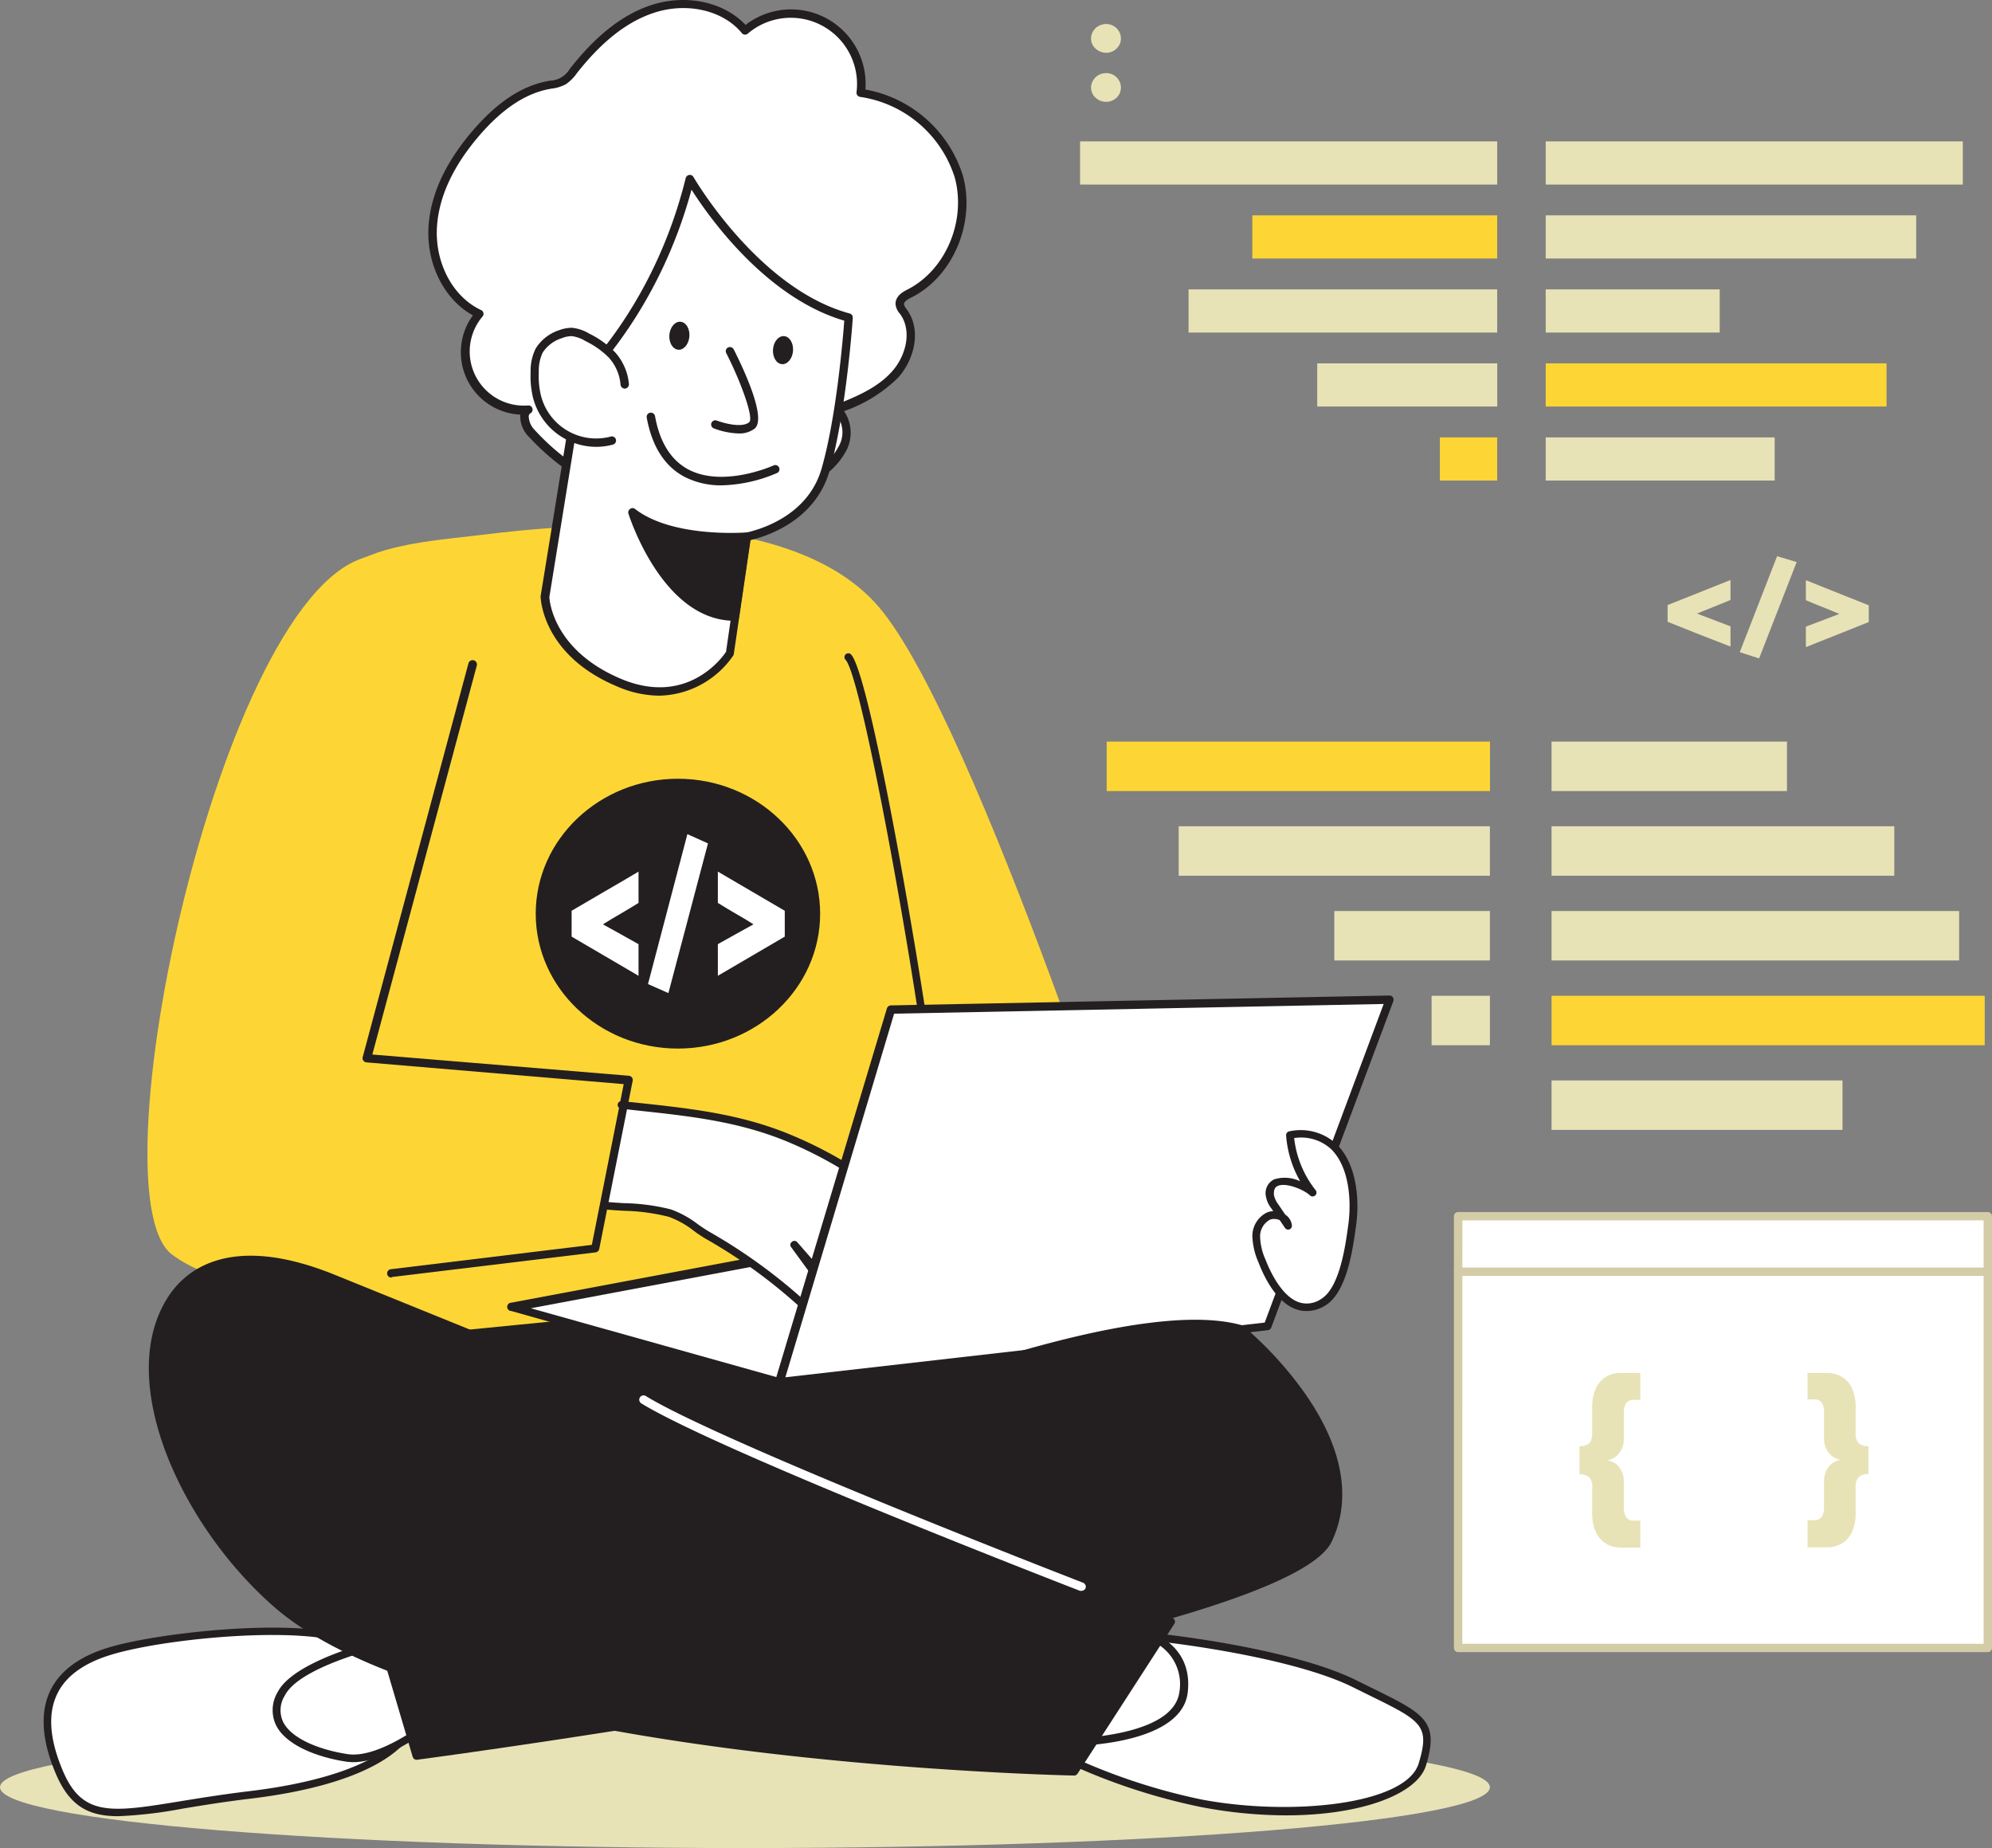<svg id="Group_57" data-name="Group 57" xmlns="http://www.w3.org/2000/svg" xmlns:xlink="http://www.w3.org/1999/xlink" width="350" height="324.673" viewBox="0 0 350 324.673">
  <rect x="0" y="0" width="350" height="324.673" fill="#808080" stroke="none"/>
  <defs>
    <clipPath id="clip-path">
      <rect id="Rectangle_98" data-name="Rectangle 98" width="350" height="324.673" fill="none"/>
    </clipPath>
  </defs>
  <g id="Group_56" data-name="Group 56" clip-path="url(#clip-path)">
    <path id="Path_601" data-name="Path 601" d="M130.89,303.3c72.288,0,130.89,4.784,130.89,10.686s-58.6,10.686-130.89,10.686S0,319.888,0,313.987,58.6,303.3,130.89,303.3" fill="#e8e2b7"/>
    <rect id="Rectangle_78" data-name="Rectangle 78" width="93.071" height="75.829" transform="translate(256.194 213.67)" fill="#fff"/>
    <path id="Path_602" data-name="Path 602" d="M349.265,290.249H256.194a.735.735,0,0,1-.735-.735V213.67a.735.735,0,0,1,.735-.735h93.071a.75.75,0,0,1,.735.735v75.844a.75.75,0,0,1-.735.735m-92.336-1.47h91.6V214.4H256.944Z" fill="#d4cca6"/>
    <path id="Path_603" data-name="Path 603" d="M349.265,224.15H256.194a.735.735,0,1,1,0-1.47h93.071a.735.735,0,0,1,.735.735.749.749,0,0,1-.735.735" fill="#d4cca6"/>
    <path id="Path_604" data-name="Path 604" d="M92.821,71.992a10.289,10.289,0,0,1-8.613-16.83c-5.615-2.587-8.584-9.23-8.173-15.389s3.66-11.759,7.717-16.492c3.337-3.865,7.526-7.349,12.538-8.3a8.245,8.245,0,0,0,2.734-.765,7,7,0,0,0,1.734-1.749c3.66-4.674,8.173-8.966,13.817-10.847S127.127.807,130.9,5.408a12.346,12.346,0,0,1,20.342,10.877,21.268,21.268,0,0,1,17.227,14.8c2.1,7.732-1.47,16.815-8.6,20.475-.823.426-1.808.985-1.778,1.9a2.749,2.749,0,0,0,.705,1.47c2.293,3.278,1.147,8.025-1.469,10.995s-6.527,4.541-10.289,6.041a5.762,5.762,0,0,1,1.131,6.526A12.286,12.286,0,0,1,143.3,83.6c-8.173,5.277-18.285,3.63-27.442,3.821-8.452.177-16.845-5.218-22.445-11.332-1.088-1.161-1.955-3.278-.588-4.1" fill="#fff"/>
    <path id="Path_605" data-name="Path 605" d="M125.981,88.262h-4.292c-1.911,0-3.91-.088-5.792,0-7.672.133-16.168-4.174-23.017-11.567A5.04,5.04,0,0,1,91.41,73a.543.543,0,0,1,0-.161,10.967,10.967,0,0,1-8.32-17.433c-5.07-2.792-8.231-9.1-7.79-15.683C75.668,34.1,78.328,28.41,83.193,22.8c4.234-4.879,8.467-7.672,12.964-8.539l.5-.089a4.2,4.2,0,0,0,3.469-2.087C104.741,6.2,109.371,2.585,114.339.924c6.13-2.043,12.847-.617,16.654,3.454a13.1,13.1,0,0,1,21.063,11.347,22.048,22.048,0,0,1,17.138,15.169c2.234,8.217-1.72,17.638-8.981,21.328-.735.367-1.4.779-1.381,1.22a1.928,1.928,0,0,0,.426.823l.132.191c2.617,3.7,1.132,8.893-1.587,11.891a25.4,25.4,0,0,1-9.495,5.879,6.849,6.849,0,0,1,.558,6.6,12.7,12.7,0,0,1-5.1,5.394c-5.453,3.528-11.627,4.042-17.785,4.042m-8.452-1.587h4.189c7.349.147,14.919.309,21.195-3.748a11.336,11.336,0,0,0,4.6-4.792,5.011,5.011,0,0,0-.956-5.732.735.735,0,0,1-.249-.676.75.75,0,0,1,.455-.574c3.44-1.381,7.35-2.939,9.951-5.879,2.337-2.572,3.645-6.982,1.47-10.068l-.132-.162a2.938,2.938,0,0,1-.706-1.646c0-1.47,1.4-2.176,2.176-2.573,6.673-3.439,10.288-12.052,8.231-19.637a20.579,20.579,0,0,0-16.639-14.169.734.734,0,0,1-.617-.823A11.641,11.641,0,0,0,131.39,5.907a.721.721,0,0,1-.544.176.7.7,0,0,1-.5-.264c-3.307-4.028-9.7-5.5-15.521-3.543-4.689,1.558-9.1,5.027-13.479,10.6A7.48,7.48,0,0,1,99.421,14.8a6.833,6.833,0,0,1-2.5.765l-.471.088c-4.159.808-8.128,3.439-12.141,8.055-4.644,5.365-7.172,10.774-7.525,16.065-.426,6.35,2.748,12.376,7.746,14.7a.749.749,0,0,1,.412.5.738.738,0,0,1-.162.632,9.51,9.51,0,0,0,8,15.625.72.72,0,0,1,.764.514.736.736,0,0,1-.323.853.632.632,0,0,0-.324.5,3.6,3.6,0,0,0,1.088,2.484c6.5,7.084,14.7,11.229,21.886,11.082Z" fill="#231f20"/>
    <path id="Path_606" data-name="Path 606" d="M197.8,287.251c3.366,0,28.456,2.719,40.2,8.555s14.287,6.29,11.906,14.169-23.062,9.818-38.8,6.849a106.207,106.207,0,0,1-29.029-10.553Z" fill="#fff"/>
    <path id="Path_607" data-name="Path 607" d="M225.945,318.926a80.131,80.131,0,0,1-14.963-1.47,107.408,107.408,0,0,1-29.235-10.612.738.738,0,0,1-.338-.47.659.659,0,0,1,.147-.544l15.727-19.02a.62.62,0,0,1,.5-.25h.147c4.1,0,28.6,2.793,40.362,8.628l2.646,1.308c9.422,4.616,11.964,5.88,9.613,13.67-1.485,4.939-11.157,8.76-24.606,8.76m-42.831-12.861a106.323,106.323,0,0,0,28.118,10.1c15.8,2.94,35.85.852,38.04-6.379,2.014-6.7.558-7.423-8.922-12.068l-2.646-1.308c-11.215-5.571-35.2-8.407-39.6-8.5Z" fill="#231f20"/>
    <path id="Path_608" data-name="Path 608" d="M201.163,287.177a9.055,9.055,0,0,1,6.776,10.289c-1.1,8.363-18.785,8.716-19.8,8.819s13.023-19.108,13.023-19.108" fill="#fff"/>
    <path id="Path_609" data-name="Path 609" d="M188.14,306.755a.778.778,0,0,1-.646-.382c-.221-.441-.574-1.117,13.125-19.652a.664.664,0,0,1,.706-.25c.073,0,8.452,2.1,7.349,10.965-1.117,8.511-17.226,9.26-20.445,9.319ZM201.369,287.9c-4.307,5.879-10.715,14.7-12.317,17.491,4.027-.191,17.27-1.323,18.167-8.128a8.231,8.231,0,0,0-5.791-9.3Z" fill="#231f20"/>
    <path id="Path_610" data-name="Path 610" d="M70.112,306.329c-.514.265-5.321,6.511-26.281,9.01s-28.735,7.011-33.409-4-1.47-18.123,8.819-21.269,38.789-5.747,44.374-.485,6.5,16.742,6.5,16.742" fill="#fff"/>
    <path id="Path_611" data-name="Path 611" d="M20.769,319.073c-5.189,0-8.525-1.735-10.965-7.467S7,300.95,8.775,297.143c1.646-3.528,5.115-6.129,10.289-7.7,9.671-2.94,39.053-5.968,45.021-.338,5.718,5.379,6.629,16.7,6.673,17.168a.708.708,0,0,1-.323.632l-.206.176c-6.041,5.5-17.638,7.893-26.34,8.922-4.512.544-8.393,1.176-11.758,1.734a77.358,77.358,0,0,1-11.362,1.338M47.9,287.236c-10.068,0-22.268,1.6-28.412,3.484-4.821,1.469-8.026,3.821-9.495,7-1.617,3.439-1.264,7.937,1.043,13.361,3.454,8.158,8.555,7.349,20.843,5.335,3.439-.558,7.349-1.19,11.876-1.734,8.5-1.014,19.828-3.337,25.6-8.6-.206-1.925-1.47-11.435-6.218-15.962-2.116-2.087-8.157-2.881-15.242-2.881" fill="#231f20"/>
    <path id="Path_612" data-name="Path 612" d="M76.8,301.832s-9.51,7.937-15.845,7-15.095-4.409-11.568-11.244,26.237-10.95,26.237-10.95Z" fill="#fff"/>
    <path id="Path_613" data-name="Path 613" d="M62.042,309.578a8.034,8.034,0,0,1-1.19-.088c-4.748-.706-10.48-2.734-12.318-6.335a6.148,6.148,0,0,1,.25-5.88c3.645-7.084,25.781-11.126,26.722-11.3a.678.678,0,0,1,.529.132.707.707,0,0,1,.265.485l1.176,15.184a.691.691,0,0,1-.236.573c-.382.309-8.745,7.232-15.2,7.232m12.979-22.136c-3.9.764-22.048,4.63-24.987,10.451a4.833,4.833,0,0,0-.265,4.659c1.617,3.131,6.908,4.953,11.333,5.615,5.394.808,13.493-5.394,15.051-6.629Z" fill="#231f20"/>
    <path id="Path_614" data-name="Path 614" d="M191.036,235.159s-10.024,39.1-46.609,46.565-55.516,5.5-68.48-19.2-4.41-39.8-4.41-39.8l115.457-2.293Z" fill="#231f20"/>
    <path id="Path_615" data-name="Path 615" d="M114.251,286.3c-17.638,0-29.882-6.144-38.966-23.43-12.993-24.767-4.718-39.877-4.409-40.509a.733.733,0,0,1,.632-.367L186.964,219.7a.721.721,0,0,1,.735.544l4,14.7a.822.822,0,0,1,0,.382c-.1.4-10.554,39.686-47.182,47.109-11.568,2.4-21.577,3.866-30.264,3.866M72.022,223.445c-1.146,2.425-6.938,16.8,4.571,38.745C89.748,287.178,108.93,288.236,144.206,281c34.439-7.026,45.183-42.963,45.993-45.844l-3.808-13.979Z" fill="#231f20"/>
    <path id="Path_616" data-name="Path 616" d="M62.924,235.512s-18.917-61.146-16.433-99.465S63.218,96.362,82.649,94.2c8.628-.97,54.59-7.776,71.8,12.479S201.957,221.8,201.957,221.8Z" fill="#fdd635"/>
    <path id="Path_617" data-name="Path 617" d="M131.2,94.3l-2.941,20.46s-6.438,10.568-19.328,5.218-13.141-15.213-13.141-15.213l6.115-37.8s13.6-12.2,19.314-35.512c0,0,11.391,19.873,27.927,24.341,0,0-1.1,16.506-4.056,26.737C142.148,92.423,131.4,94.186,131.2,94.3" fill="#fff"/>
    <path id="Path_618" data-name="Path 618" d="M115.839,122.216a18.753,18.753,0,0,1-7.261-1.558C95.349,115.19,95,105.21,94.981,104.783l6.159-37.936a.808.808,0,0,1,.235-.441c.133-.118,13.494-12.318,19.108-35.13a.764.764,0,0,1,.618-.543.735.735,0,0,1,.735.352c.117.206,11.45,19.667,27.456,23.988a.735.735,0,0,1,.544.765c0,.161-1.146,16.712-4.086,26.9-2.425,8.393-10.289,11.273-13.875,12.155l-2.94,19.976a.89.89,0,0,1-.088.279,16.171,16.171,0,0,1-13.008,7.07m-13.229-54.9-6.085,37.569c0,.235.441,9.319,12.7,14.419,11.45,4.748,17.638-3.7,18.344-4.806l2.94-20.3a.689.689,0,0,1,.367-.53,1.174,1.174,0,0,1,.441-.147c3.16-.749,10.774-3.351,13.038-11.2,2.587-8.951,3.762-22.944,3.983-25.987C134.52,52.28,124.5,38.038,121.5,33.319c-5.586,20.7-17.3,32.381-18.888,34" fill="#231f20"/>
    <path id="Path_619" data-name="Path 619" d="M109.827,67.538a8.816,8.816,0,0,0-2.234-5.144,15.429,15.429,0,0,0-4.322-3.117,6.693,6.693,0,0,0-2.748-.955,5.582,5.582,0,0,0-2.014.4,6.878,6.878,0,0,0-3.763,2.94,8.017,8.017,0,0,0-.779,3.806A16.288,16.288,0,0,0,94.35,69.7a10.729,10.729,0,0,0,13,7.819c.075-.019.15-.038.224-.059" fill="#fff"/>
    <path id="Path_620" data-name="Path 620" d="M104.785,78.5a11.478,11.478,0,0,1-11.141-8.672,16,16,0,0,1-.412-4.41,8.825,8.825,0,0,1,.867-4.145,7.561,7.561,0,0,1,4.1-3.248,6.5,6.5,0,0,1,2.293-.441,7.343,7.343,0,0,1,3.072,1.044,16.261,16.261,0,0,1,4.512,3.263,9.578,9.578,0,0,1,2.426,5.585.751.751,0,0,1-.676.794.764.764,0,0,1-.794-.676,8.125,8.125,0,0,0-2.014-4.718,14.572,14.572,0,0,0-4.13-2.94,5.885,5.885,0,0,0-2.425-.882,4.632,4.632,0,0,0-1.735.353,6.24,6.24,0,0,0-3.38,2.543,7.479,7.479,0,0,0-.677,3.468,14.313,14.313,0,0,0,.368,4.042,10.008,10.008,0,0,0,12.147,7.268q.071-.017.141-.036a.729.729,0,1,1,.37,1.411h0a11.009,11.009,0,0,1-2.91.4" fill="#231f20"/>
    <path id="Path_621" data-name="Path 621" d="M128.3,61.7s5.776,11.391,3.88,13.023-6.452-.162-6.452-.162" fill="#fff"/>
    <path id="Path_622" data-name="Path 622" d="M129.817,76.151a13.33,13.33,0,0,1-4.41-.9A.735.735,0,0,1,125,74.3h0a.749.749,0,0,1,.955-.412c1.073.412,4.41,1.367,5.689.28.779-.647-1.162-6.438-4.042-12.141a.719.719,0,0,1,.3-.973l.023-.012a.75.75,0,0,1,.985.323c1.808,3.587,5.806,12.112,3.7,13.92a4.413,4.413,0,0,1-2.793.867" fill="#231f20"/>
    <path id="Path_623" data-name="Path 623" d="M117.611,58.841c.111-1.359.988-2.4,1.959-2.318s1.668,1.245,1.557,2.6-.988,2.4-1.959,2.317-1.668-1.245-1.557-2.6" fill="#231f20"/>
    <path id="Path_624" data-name="Path 624" d="M135.819,61.382c.1-1.36.971-2.4,1.942-2.331s1.677,1.233,1.576,2.593-.971,2.4-1.942,2.332-1.677-1.234-1.576-2.594" fill="#231f20"/>
    <path id="Path_625" data-name="Path 625" d="M126.8,85.264a13.943,13.943,0,0,1-6.482-1.47c-3.513-1.837-5.762-5.35-6.688-10.436a.735.735,0,0,1,.6-.851h.007a.748.748,0,0,1,.852.588c.823,4.615,2.822,7.775,5.88,9.392,6.173,3.234,14.86-.676,14.948-.72a.734.734,0,0,1,.97.367.72.72,0,0,1-.343.959l-.024.011a26.072,26.072,0,0,1-9.716,2.161" fill="#231f20"/>
    <path id="Path_626" data-name="Path 626" d="M131.2,94.3s-13.23,1.088-20.05-4.292c0,0,5.806,18.373,18.006,18.314Z" fill="#231f20"/>
    <path id="Path_627" data-name="Path 627" d="M129.067,109.061c-12.552,0-18.4-18.064-18.652-18.829a.75.75,0,0,1,.294-.823.707.707,0,0,1,.867,0c6.57,5.13,19.4,4.145,19.534,4.131a.734.734,0,0,1,.785.681.678.678,0,0,1-.006.156l-2.043,14.037a.778.778,0,0,1-.779.647m-16.462-17.2c1.867,4.6,7.158,15.257,15.889,15.713L130.3,95.1c-2.822.117-11.524.205-17.668-3.234Z" fill="#231f20"/>
    <path id="Path_628" data-name="Path 628" d="M68.083,97.611c-27.148-3.381-52.635,111.87-37.819,122.82,23.106,17.1,93.629-6.246,93.629-6.246l-7.055-30.412s-50.9,2.426-51.827-8.025,28.442-59.441,24.326-66.584S68.083,97.611,68.083,97.611" fill="#fdd635"/>
    <path id="Path_629" data-name="Path 629" d="M162.874,184.626a.646.646,0,0,1-.661-.573c-3.5-24.576-11.171-65.732-13.655-68.142a.676.676,0,0,1,.94-.97c3.19,3.1,11.392,50.312,14.037,68.921a.676.676,0,0,1-.573.764Z" fill="#231f20"/>
    <path id="Path_630" data-name="Path 630" d="M136.9,242.773,90.043,229.647l86.06-16.183,46.579,19.52Z" fill="#fff"/>
    <path id="Path_631" data-name="Path 631" d="M136.9,243.553a.439.439,0,0,1-.191,0L89.851,230.324a.735.735,0,0,1,0-1.47l86.06-16.168a.656.656,0,0,1,.411,0l46.58,19.519a.737.737,0,0,1-.206,1.411l-85.707,9.937ZM93.276,229.839l43.684,12.244,82.84-9.451-43.786-18.344Z" fill="#231f20"/>
    <path id="Path_632" data-name="Path 632" d="M109.254,194.283c10.289,1.132,19.828,1.867,29.4,5.879a72.183,72.183,0,0,1,15.375,8.819,49.616,49.616,0,0,1,6.746,5.762c1.646,1.793,1.117,3.543-1.646,2.675a33.4,33.4,0,0,1-9.025-4.409,95.714,95.714,0,0,1,17.447,18.623c.559.794,1.1,1.925.441,2.631s-2.131,0-2.94-.735l-14.536-13.787a46.106,46.106,0,0,1,9.686,11.641c.367.632.72,1.47.338,2.043-.647,1.073-2.293.265-3.175-.632a105.52,105.52,0,0,1-11.832-14.258l7.849,11.759a1.735,1.735,0,0,1-2.2,1.079l-.017-.006a5.04,5.04,0,0,1-2.16-1.705l-9.51-10.921,5.615,7.732c.881,1.2,1.763,2.939.749,4.071s-3.307,0-4.6-1.146a95.2,95.2,0,0,0-17.036-12.391c-2.219-1.308-4.116-3.087-6.57-3.836-3.528-1.088-7.937-.941-11.612-1.353" fill="#fff"/>
    <path id="Path_633" data-name="Path 633" d="M167.283,235.262A4.291,4.291,0,0,1,164.7,234l-4.7-4.41c.308.485.617.985.9,1.47a2.69,2.69,0,0,1,.338,2.734,1.675,1.675,0,0,1-1.264.823,4.012,4.012,0,0,1-2.94-1.337c-.97-.97-1.91-1.955-2.836-2.94a.732.732,0,0,1,0,.162,1.97,1.97,0,0,1-.941,1.308,2.708,2.708,0,0,1-2.131.279,5.56,5.56,0,0,1-2.47-1.911l-1.734-1.984a2.776,2.776,0,0,1-.412,2.94,2.335,2.335,0,0,1-1.675.779,6.35,6.35,0,0,1-4-2.029,92.464,92.464,0,0,0-16.9-12.288,23.568,23.568,0,0,1-2.176-1.469,15.511,15.511,0,0,0-4.248-2.352,34.809,34.809,0,0,0-7.834-1.058c-1.264-.074-2.5-.147-3.66-.265a.676.676,0,0,1-.588-.75.661.661,0,0,1,.727-.588h.008c1.147.118,2.352.192,3.586.265a35.875,35.875,0,0,1,8.158,1.1,17.506,17.506,0,0,1,4.615,2.529c.677.485,1.367.955,2.088,1.381a95.228,95.228,0,0,1,17.153,12.464,5.439,5.439,0,0,0,2.939,1.544,1.015,1.015,0,0,0,.721-.338c.793-.867-.294-2.558-.794-3.249L139,219.094a.647.647,0,0,1,.113-.908l.005,0a.662.662,0,0,1,.926,0l9.524,10.921a4.315,4.315,0,0,0,1.838,1.47,1.349,1.349,0,0,0,1.043-.132.648.648,0,0,0,.235-.206l-7.657-11.509a.666.666,0,1,1,1.1-.749,106.426,106.426,0,0,0,11.759,14.169,2.944,2.944,0,0,0,1.837.941.325.325,0,0,0,.279-.177c.162-.25,0-.72-.338-1.367a45.164,45.164,0,0,0-6.305-8.378l-3.278-3.116a.676.676,0,0,1,.911-.985c1.161,1,2.264,2.043,3.322,3.146l11.23,10.656a2.758,2.758,0,0,0,1.69.911.367.367,0,0,0,.309-.147c.338-.352,0-1.146-.485-1.793a95.229,95.229,0,0,0-17.315-18.49.676.676,0,0,1,.808-1.073,32.35,32.35,0,0,0,8.819,4.321c1.029.323,1.573.191,1.676,0s0-.838-.72-1.6a47.36,47.36,0,0,0-6.659-5.674,71.064,71.064,0,0,0-15.227-8.716c-8.628-3.6-17.256-4.527-26.458-5.512l-2.866-.323a.662.662,0,0,1-.589-.727v-.008a.662.662,0,0,1,.727-.589h.008l2.94.309c9.245,1,17.961,1.94,26.766,5.614a72.239,72.239,0,0,1,15.521,8.819,49.659,49.659,0,0,1,6.85,5.88c1.058,1.146,1.381,2.4.852,3.234-.308.47-1.131,1.175-3.2.529a31.591,31.591,0,0,1-3.513-1.308,96.79,96.79,0,0,1,12.685,14.492c1.014,1.47,1.146,2.661.4,3.484a1.751,1.751,0,0,1-1.264.573Z" fill="#231f20"/>
    <path id="Path_634" data-name="Path 634" d="M222.682,232.984l21.445-57.4-87.588,1.735L136.9,242.773Z" fill="#fff"/>
    <path id="Path_635" data-name="Path 635" d="M136.9,243.552a.7.7,0,0,1-.558-.265.747.747,0,0,1-.147-.676l19.637-65.452a.763.763,0,0,1,.691-.529l87.588-1.735a.75.75,0,0,1,.617.309.792.792,0,0,1,.088.676L223.372,233.2a.747.747,0,0,1-.617.485l-85.766,9.863Zm20.2-65.467-19.108,63.88,84.222-9.613,20.9-55.972Z" fill="#231f20"/>
    <path id="Path_636" data-name="Path 636" d="M218.008,233.513s23.767,19.3,15.419,37S73.213,308.431,73.213,308.431L66.379,285.3s119.131-60.852,151.629-51.783" fill="#231f20"/>
    <path id="Path_637" data-name="Path 637" d="M73.213,309.167a.751.751,0,0,1-.706-.53L65.672,285.5a.706.706,0,0,1,.368-.853c.294-.161,30.176-15.374,63.659-29.308,45.051-18.741,74.815-26.325,88.455-22.533a.732.732,0,0,1,.28.147A64.49,64.49,0,0,1,229.4,244.964c6.554,9.436,8.142,18.373,4.584,25.869-8.494,17.844-154.466,37.5-160.669,38.319Zm-5.968-23.518,6.5,21.93c10.612-1.47,151.028-20.842,158.921-37.407,7.76-16.345-13.229-34.527-15.052-36.012-30.9-8.246-141.459,47.079-150.278,51.518Z" fill="#231f20"/>
    <path id="Path_638" data-name="Path 638" d="M58.515,224.65s117.926,47.682,147.161,60.264l-16.991,26.251S79.8,309.034,48.579,281.68s-29.147-72.89,9.936-57.03" fill="#231f20"/>
    <path id="Path_639" data-name="Path 639" d="M188.685,311.929h0c-.265,0-27.619-.573-58.427-4.483-41.449-5.277-69.083-13.743-82.15-25.193-16.344-14.316-27.794-39.451-18.8-54.046,2.94-4.851,10.789-11.833,29.515-4.248C60,224.444,177.088,271.8,206,284.222a.706.706,0,0,1,.412.456.761.761,0,0,1-.088.617l-16.992,26.3a.734.734,0,0,1-.646.338M44.037,222.092c-6.041,0-10.671,2.322-13.493,6.879-6.938,11.274-1.161,34.938,18.52,52.179,29.7,26.031,131.889,29.118,139.224,29.294L204.6,285.237C174.412,272.3,59.426,225.8,58.25,225.326a38.565,38.565,0,0,0-14.213-3.234" fill="#231f20"/>
    <path id="Path_640" data-name="Path 640" d="M223.137,210.069a4.177,4.177,0,0,0,.853,1.852l2.292,3.425a2.485,2.485,0,0,0-2.989-1.846,2.6,2.6,0,0,0-.421.141,4.011,4.011,0,0,0-2.1,3.63,11.553,11.553,0,0,0,1.028,4.278c1.632,4.233,5.321,10.421,10.657,7.216,3.616-2.175,4.615-9.848,5.13-13.669,1.014-7.526-1.294-17.2-10.965-15.727a18.6,18.6,0,0,0,3.968,10.156c-1.573-1.528-7.937-3.895-7.452.544" fill="#fff"/>
    <path id="Path_641" data-name="Path 641" d="M229.5,230.323a5.044,5.044,0,0,1-1.734-.294c-3.484-1.19-5.659-5.673-6.644-8.245a12.347,12.347,0,0,1-1.073-4.528,4.585,4.585,0,0,1,2.513-4.218,2.783,2.783,0,0,1,1.147-.25l-.324-.485a4.794,4.794,0,0,1-.97-2.175,2.677,2.677,0,0,1,1.47-2.94,6.262,6.262,0,0,1,4.557.338,19.119,19.119,0,0,1-2.47-8.055.691.691,0,0,1,.574-.72,9.291,9.291,0,0,1,8.334,2.293c3.454,3.41,4.027,9.554,3.395,14.184-.573,4.233-1.6,11.832-5.453,14.155a6.218,6.218,0,0,1-3.322.94m-5.7-16.168a1.759,1.759,0,0,0-.691.132,3.339,3.339,0,0,0-1.705,3.028,10.718,10.718,0,0,0,.97,4.028c.735,1.881,2.764,6.393,5.88,7.452a4.409,4.409,0,0,0,3.851-.574c3.307-1.984,4.306-9.451,4.791-13.037.6-4.41.118-10.142-2.939-13.229a7.776,7.776,0,0,0-6.571-2.013,18.01,18.01,0,0,0,3.778,9.157.661.661,0,0,1-.074.911.675.675,0,0,1-.926,0c-.984-.97-4.233-2.352-5.688-1.646-.323.147-.735.485-.632,1.631a3.982,3.982,0,0,0,.735,1.558l1.235,1.823a2.619,2.619,0,0,1,1.176,1.9.678.678,0,0,1-.441.706.662.662,0,0,1-.779-.265l-.912-1.352a2.09,2.09,0,0,0-1.058-.206" fill="#231f20"/>
    <path id="Path_642" data-name="Path 642" d="M190.022,279.475a.931.931,0,0,1-.279,0c-2.573-1-63.365-24.532-77.064-32.925a.763.763,0,0,1-.25-1.043.749.749,0,0,1,1.028-.26l.015.01c13.582,8.319,76.183,32.557,76.815,32.792a.765.765,0,0,1,.441.985.75.75,0,0,1-.706.441" fill="#fff"/>
    <path id="Path_643" data-name="Path 643" d="M119.116,137.547c13.4,0,24.267,10.286,24.267,22.974s-10.865,22.973-24.267,22.973-24.267-10.285-24.267-22.973,10.865-22.974,24.267-22.974" fill="#231f20"/>
    <path id="Path_644" data-name="Path 644" d="M119.116,184.215c-13.787,0-24.987-10.627-24.987-23.694s11.215-23.709,24.987-23.709S144.1,147.454,144.1,160.521s-11.2,23.694-24.987,23.694m0-45.933c-12.979,0-23.518,9.98-23.518,22.239s10.554,22.224,23.518,22.224,23.518-9.966,23.518-22.224-10.539-22.239-23.518-22.239" fill="#231f20"/>
    <path id="Path_645" data-name="Path 645" d="M106.314,167.987l-5.879-3.439v-4.542l5.879-3.44q2.94-1.69,5.879-3.439v5.5c-1.043.647-2.087,1.279-3.13,1.882s-2.073,1.219-3.131,1.881l3.131,1.734,3.13,1.749v5.556Z" fill="#fff"/>
    <path id="Path_646" data-name="Path 646" d="M113.854,172.882l6.923-26.34,3.616,1.632-6.953,26.295Z" fill="#fff"/>
    <path id="Path_647" data-name="Path 647" d="M132.007,156.567l5.879,3.439v4.542l-5.879,3.44-5.879,3.439v-5.556l3.13-1.749,3.131-1.734c-1.043-.662-2.087-1.294-3.131-1.882s-2.072-1.234-3.13-1.881v-5.5Z" fill="#fff"/>
    <path id="Path_648" data-name="Path 648" d="M68.8,224.444a.736.736,0,0,1-.088-1.47l35.276-4.277,5.6-28.236-45.2-3.821a.721.721,0,0,1-.543-.309.7.7,0,0,1-.118-.617l18.579-69.171a.759.759,0,0,1,1.47.382L65.422,185.258l45.081,3.733a.784.784,0,0,1,.529.294.752.752,0,0,1,.132.588l-5.879,29.559a.751.751,0,0,1-.632.588L68.8,224.356Z" fill="#231f20"/>
    <rect id="Rectangle_79" data-name="Rectangle 79" width="73.287" height="7.584" transform="translate(189.772 24.839)" fill="#e8e2b7"/>
    <rect id="Rectangle_80" data-name="Rectangle 80" width="73.287" height="7.584" transform="translate(271.584 24.839)" fill="#e8e2b7"/>
    <rect id="Rectangle_81" data-name="Rectangle 81" width="43.022" height="7.584" transform="translate(220.036 37.832)" fill="#fdd635"/>
    <rect id="Rectangle_82" data-name="Rectangle 82" width="65.1" height="7.584" transform="translate(271.584 37.832)" fill="#e8e2b7"/>
    <rect id="Rectangle_83" data-name="Rectangle 83" width="54.223" height="7.584" transform="translate(208.836 50.84)" fill="#e8e2b7"/>
    <rect id="Rectangle_84" data-name="Rectangle 84" width="30.573" height="7.584" transform="translate(271.584 50.84)" fill="#e8e2b7"/>
    <rect id="Rectangle_85" data-name="Rectangle 85" width="31.631" height="7.584" transform="translate(231.442 63.834)" fill="#e8e2b7"/>
    <rect id="Rectangle_86" data-name="Rectangle 86" width="59.882" height="7.584" transform="translate(271.584 63.834)" fill="#fdd635"/>
    <rect id="Rectangle_87" data-name="Rectangle 87" width="10.068" height="7.584" transform="translate(252.99 76.842)" fill="#fdd635"/>
    <rect id="Rectangle_88" data-name="Rectangle 88" width="40.23" height="7.584" transform="translate(271.584 76.842)" fill="#e8e2b7"/>
    <rect id="Rectangle_89" data-name="Rectangle 89" width="67.348" height="8.687" transform="translate(194.446 130.286)" fill="#fdd635"/>
    <rect id="Rectangle_90" data-name="Rectangle 90" width="41.361" height="8.687" transform="translate(272.613 130.286)" fill="#e8e2b7"/>
    <rect id="Rectangle_91" data-name="Rectangle 91" width="54.678" height="8.687" transform="translate(207.101 145.161)" fill="#e8e2b7"/>
    <rect id="Rectangle_92" data-name="Rectangle 92" width="60.22" height="8.687" transform="translate(272.613 145.161)" fill="#e8e2b7"/>
    <rect id="Rectangle_93" data-name="Rectangle 93" width="27.339" height="8.687" transform="translate(234.441 160.05)" fill="#e8e2b7"/>
    <rect id="Rectangle_94" data-name="Rectangle 94" width="71.611" height="8.687" transform="translate(272.613 160.05)" fill="#e8e2b7"/>
    <rect id="Rectangle_95" data-name="Rectangle 95" width="10.245" height="8.687" transform="translate(251.535 174.94)" fill="#e8e2b7"/>
    <rect id="Rectangle_96" data-name="Rectangle 96" width="76.109" height="8.687" transform="translate(272.613 174.94)" fill="#fdd635"/>
    <rect id="Rectangle_97" data-name="Rectangle 97" width="51.121" height="8.687" transform="translate(272.613 189.815)" fill="#e8e2b7"/>
    <path id="Path_649" data-name="Path 649" d="M298.526,111.442,293,109.237V106.3l5.527-2.2,5.527-2.205v3.5c-1,.426-1.985.823-2.94,1.206s-1.97.779-2.94,1.2l2.94,1.117,2.94,1.117v3.557Z" fill="#e8e2b7"/>
    <path id="Path_650" data-name="Path 650" d="M305.684,114.573l6.556-16.859,3.439,1.029-6.6,16.932Z" fill="#e8e2b7"/>
    <path id="Path_651" data-name="Path 651" d="M322.823,104.137c1.836.735,3.689,1.47,5.526,2.205v2.939l-5.526,2.205-5.527,2.205v-3.6l2.94-1.117,2.94-1.117c-1-.427-1.986-.823-2.94-1.206s-1.97-.779-2.94-1.205v-3.513Z" fill="#e8e2b7"/>
    <path id="Path_652" data-name="Path 652" d="M191.7,6.76a2.25,2.25,0,0,1,.22-.985,2.319,2.319,0,0,1,.574-.823,2.7,2.7,0,0,1,.838-.529,2.743,2.743,0,0,1,1.043-.206,2.567,2.567,0,0,1,.985.206,2.813,2.813,0,0,1,.823.529,2.708,2.708,0,0,1,.559.823,2.47,2.47,0,0,1,.205.985,2.544,2.544,0,0,1-.205,1,2.7,2.7,0,0,1-.559.779,2.641,2.641,0,0,1-2.851.529,2.459,2.459,0,0,1-.838-.529,2.278,2.278,0,0,1-.574-.779,2.314,2.314,0,0,1-.22-1m0,8.613a2.539,2.539,0,0,1,.794-1.793,2.489,2.489,0,0,1,.838-.544,2.736,2.736,0,0,1,1.043-.191,2.551,2.551,0,0,1,1.808.735,2.642,2.642,0,0,1,.559.808,2.506,2.506,0,0,1,0,1.984,2.586,2.586,0,0,1-.559.794,2.813,2.813,0,0,1-.823.529,2.556,2.556,0,0,1-.985.191,2.736,2.736,0,0,1-1.043-.191,2.7,2.7,0,0,1-.838-.529,2.21,2.21,0,0,1-.574-.794,2.268,2.268,0,0,1-.22-1" fill="#e8e2b7"/>
    <path id="Path_653" data-name="Path 653" d="M277.522,254.076a2.609,2.609,0,0,0,1.632-.47c.411-.309.6-.956.6-1.955v-4.557a8.555,8.555,0,0,1,.294-2.234,5.6,5.6,0,0,1,.911-1.881,4.709,4.709,0,0,1,1.588-1.294,5.2,5.2,0,0,1,2.352-.485h3.307v4.733h-1.161a1.468,1.468,0,0,0-1.367.647,2.811,2.811,0,0,0-.368,1.47v4.644a4.271,4.271,0,0,1-.308,1.72,3.97,3.97,0,0,1-.735,1.147,3.037,3.037,0,0,1-.956.69,2.533,2.533,0,0,1-.926.28,3.855,3.855,0,0,1,.926.294,2.939,2.939,0,0,1,.956.661,4.058,4.058,0,0,1,1.043,2.866v4.66a2.731,2.731,0,0,0,.368,1.469,1.47,1.47,0,0,0,1.367.662h1.161v4.733H284.9a5.2,5.2,0,0,1-2.352-.485,4.708,4.708,0,0,1-1.588-1.294,5.749,5.749,0,0,1-.911-1.881,8.76,8.76,0,0,1-.294-2.249V261.41a2.353,2.353,0,0,0-.6-1.94,2.6,2.6,0,0,0-1.632-.47Z" fill="#e8e2b7"/>
    <path id="Path_654" data-name="Path 654" d="M328.29,258.971a2.643,2.643,0,0,0-1.646.47,2.4,2.4,0,0,0-.6,1.941v4.556a8.761,8.761,0,0,1-.294,2.249,5.459,5.459,0,0,1-.911,1.881,4.405,4.405,0,0,1-1.588,1.294,5.2,5.2,0,0,1-2.351.485h-3.308V267.07h1.176a1.471,1.471,0,0,0,1.353-.662,2.73,2.73,0,0,0,.367-1.469v-4.66a4.255,4.255,0,0,1,.309-1.7,3.958,3.958,0,0,1,.749-1.161,2.938,2.938,0,0,1,.941-.661,4.2,4.2,0,0,1,.941-.294,2.681,2.681,0,0,1-.941-.28,2.952,2.952,0,0,1-.941-.691,3.683,3.683,0,0,1-.749-1.146,4.289,4.289,0,0,1-.309-1.72v-4.659a2.822,2.822,0,0,0-.367-1.47,1.472,1.472,0,0,0-1.353-.647h-1.176V241.2H320.9a5.2,5.2,0,0,1,2.351.485,4.392,4.392,0,0,1,1.588,1.293,5.337,5.337,0,0,1,.911,1.881,8.562,8.562,0,0,1,.294,2.235v4.556a2.412,2.412,0,0,0,.6,1.955,2.643,2.643,0,0,0,1.646.47Z" fill="#e8e2b7"/>
  </g>
</svg>
